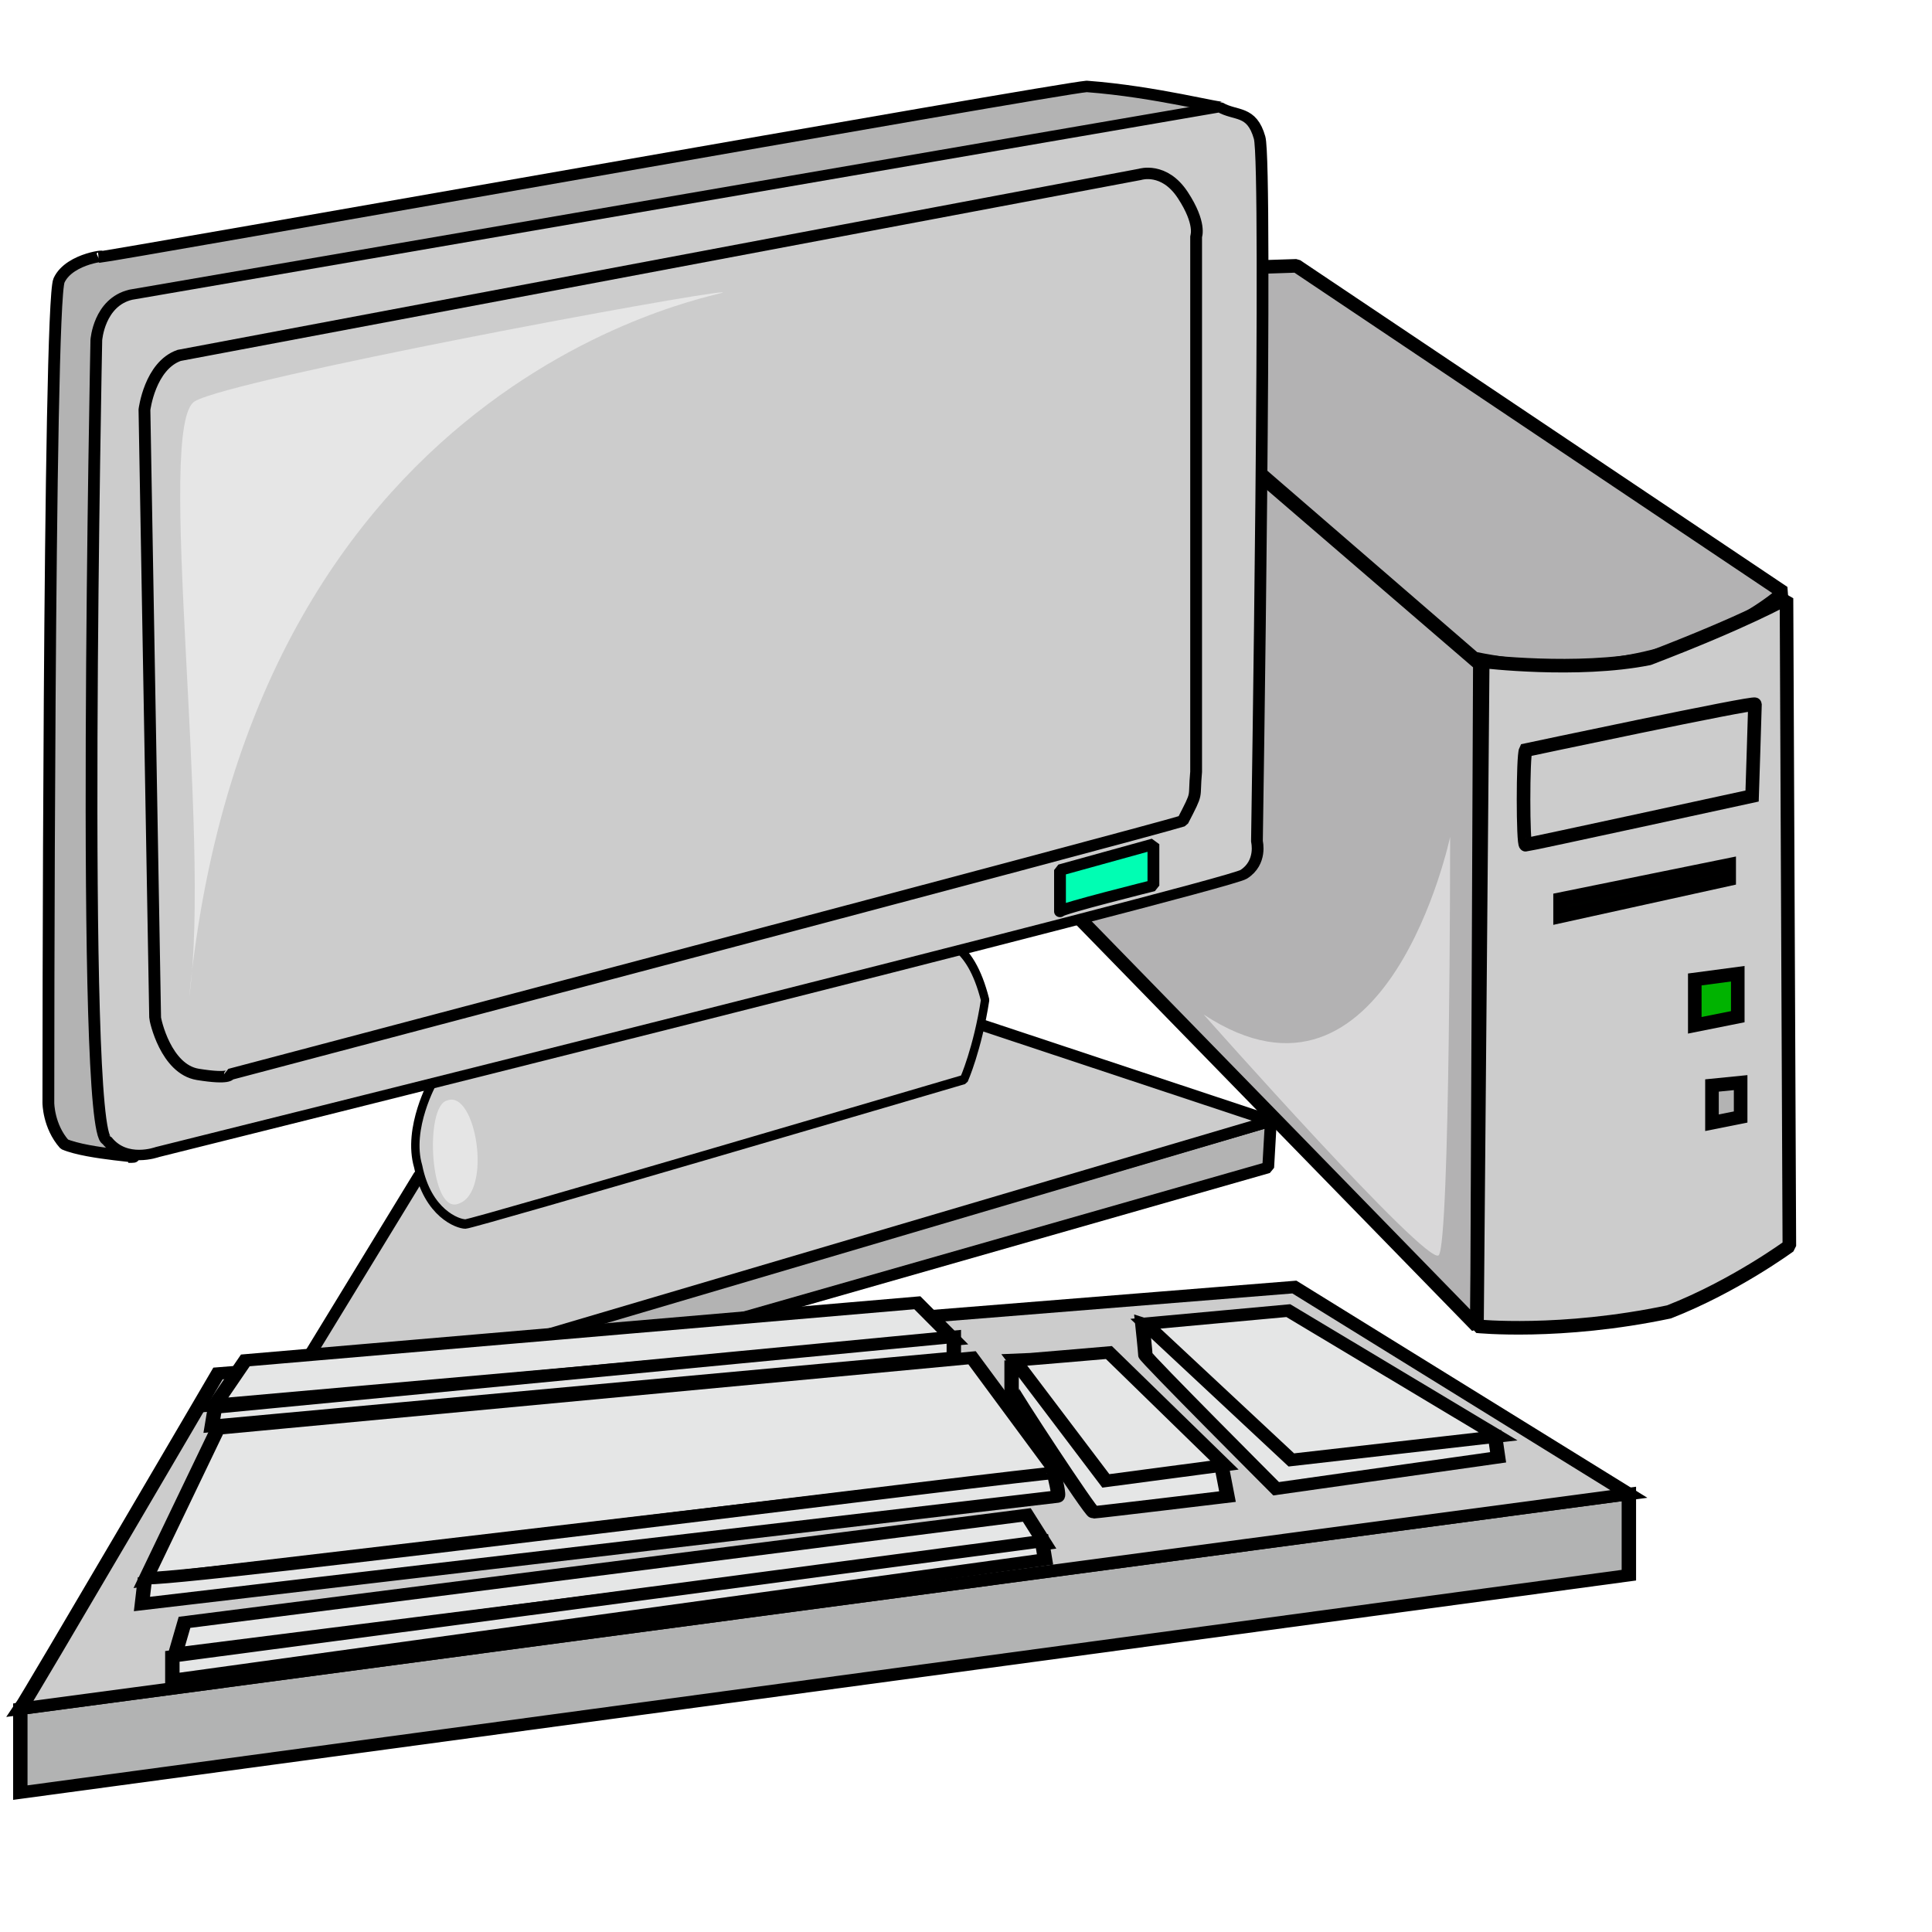 <?xml version="1.0" encoding="UTF-8" standalone="no"?>
<!DOCTYPE svg PUBLIC "-//W3C//DTD SVG 20010904//EN"
"http://www.w3.org/TR/2001/REC-SVG-20010904/DTD/svg10.dtd">
<!-- Created with Inkscape (http://www.inkscape.org/) --><svg height="400pt" id="svg548" inkscape:version="0.37" sodipodi:docbase="/var/www/html/svg_gallery/svg/computers" sodipodi:docname="computer2.svg" sodipodi:version="0.32" width="400pt" xmlns="http://www.w3.org/2000/svg" xmlns:inkscape="http://www.inkscape.org/namespaces/inkscape" xmlns:sodipodi="http://sodipodi.sourceforge.net/DTD/sodipodi-0.dtd" xmlns:xlink="http://www.w3.org/1999/xlink">
  <defs id="defs550">
    <linearGradient id="linearGradient650">
      <stop id="stop651" offset="0" style="stop-color:#000;stop-opacity:1;"/>
      <stop id="stop652" offset="1" style="stop-color:#fff;stop-opacity:1;"/>
    </linearGradient>
    <linearGradient gradientUnits="objectBoundingBox" id="linearGradient653" spreadMethod="repeat" x1="1" x2="1.167" xlink:href="#linearGradient650" y1="0.531" y2="0.539"/>
    <linearGradient gradientUnits="objectBoundingBox" id="linearGradient654" spreadMethod="repeat" x1="1.222" x2="1.167" xlink:href="#linearGradient650" y1="0.461" y2="0.461"/>
  </defs>
  <sodipodi:namedview id="base" inkscape:cx="200.000000" inkscape:cy="200.000000" inkscape:window-height="500" inkscape:window-width="400" inkscape:window-x="410" inkscape:window-y="24" inkscape:zoom="0.77250000" showgrid="true"/>
  <g id="g770" style="font-size:12;stroke:#000000;stroke-width:3.75;" transform="translate(107.089,1.392)">
    <path d="M 299.842 180.38 L 177.215 74.367 L 250.791 71.994 L 385.285 162.183 C 385.285 162.183 353.639 191.456 299.842 180.38 z " id="path743" sodipodi:nodetypes="ccccc" style="fill:#b3b2b3;fill-rule:evenodd;stroke:#000000;stroke-opacity:1;stroke-width:3.75;stroke-linejoin:bevel;stroke-linecap:butt;fill-opacity:1;stroke-dasharray:none;"/>
    <g id="g761" style="stroke:#000000;stroke-opacity:1;stroke-width:3.75;stroke-dasharray:none;">
      <path d="M 176.424 74.367 L 178.006 238.924 L 300.633 364.715 L 301.424 181.962 L 176.424 74.367 z " id="path744" sodipodi:nodetypes="ccccc" style="fill:#b3b2b3;fill-rule:evenodd;stroke:#000000;stroke-opacity:1;stroke-width:3.75;stroke-linejoin:bevel;stroke-linecap:butt;fill-opacity:1;stroke-dasharray:none;"/>
      <g id="g754" style="stroke:#000000;stroke-opacity:1;stroke-width:3.75;stroke-dasharray:none;">
        <path d="M 302.216 181.171 C 302.216 181.171 328.323 184.335 348.102 180.38 C 375 170.095 386.076 163.766 386.076 163.766 L 386.867 342.563 C 386.867 342.563 371.835 353.639 353.64 360.759 C 323.576 367.088 300.633 364.715 300.633 364.715 L 302.216 181.171 z " id="path742" sodipodi:nodetypes="ccccccc" style="fill:#cccccc;fill-rule:evenodd;stroke:#000000;stroke-opacity:1;stroke-width:3.75;stroke-linejoin:bevel;stroke-linecap:butt;fill-opacity:1;stroke-dasharray:none;"/>
        <g id="g749" style="stroke:#000000;stroke-opacity:1;stroke-width:3.75;stroke-dasharray:none;">
          <path d="M 315.665 205.696 C 315.665 205.696 378.956 192.247 378.956 193.038 C 378.956 193.829 378.165 218.354 378.165 218.354 C 378.165 218.354 316.456 231.804 315.665 231.804 C 314.874 231.804 314.874 207.278 315.665 205.696 z " id="path745" style="fill:none;fill-rule:evenodd;stroke:#000000;stroke-opacity:1;stroke-width:3.75;stroke-linejoin:miter;stroke-linecap:butt;fill-opacity:1;stroke-dasharray:none;" transform="translate(-1.582,0)"/>
          <path d="M 323.576 246.835 L 370.253 237.342 L 370.253 241.298 L 323.576 251.582 L 323.576 246.835 z " id="path746" sodipodi:nodetypes="ccccc" style="fill:#000100;fill-rule:evenodd;stroke:#000000;stroke-opacity:1;stroke-width:3.75;stroke-linejoin:miter;stroke-linecap:butt;fill-opacity:1;stroke-dasharray:none;"/>
          <path d="M 360.76 268.987 L 372.627 267.405 L 372.627 279.272 L 360.76 281.646 L 360.76 268.987 z " id="path747" sodipodi:nodetypes="ccccc" style="fill:#00b300;fill-rule:evenodd;stroke:#000000;stroke-opacity:1;stroke-width:3.75;stroke-linejoin:miter;stroke-linecap:butt;fill-opacity:1;stroke-dasharray:none;"/>
          <path d="M 365.506 298.259 L 373.418 297.468 L 373.418 306.962 L 365.506 308.544 L 365.506 298.259 z " id="path748" sodipodi:nodetypes="ccccc" style="fill:#b3b3b3;fill-rule:evenodd;stroke:#000000;stroke-opacity:1;stroke-width:3.75;stroke-linejoin:miter;stroke-linecap:butt;fill-opacity:1;stroke-dasharray:none;"/>
        </g>
      </g>
    </g>
  </g>
  <g id="g818" style="font-size:12;stroke:#000000;stroke-width:3.75;stroke-linejoin:bevel;" transform="matrix(0.869,0,0,0.842,-27.912,15.522)">
    <g id="g801" style="stroke:#000000;stroke-opacity:1;stroke-width:3.75;stroke-dasharray:none;stroke-linejoin:bevel;">
      <path d="M 119.557 425.383 L 119.557 438.102 L 435.832 344.83 L 436.68 329.568 L 119.557 425.383 z " id="path607" sodipodi:nodetypes="ccccc" style="font-size:12;fill:#b3b3b3;fill-rule:evenodd;stroke:#000000;stroke-width:3.75;stroke-opacity:1;stroke-dasharray:none;stroke-linejoin:bevel;" transform="translate(-0.848,19.502)"/>
      <g id="g798" style="stroke:#000000;stroke-opacity:1;stroke-width:3.75;stroke-dasharray:none;stroke-linejoin:bevel;">
        <path d="M 166.193 347.374 L 119.557 426.231 L 436.68 329.568 L 345.104 298.194 L 166.193 347.374 z " id="path606" sodipodi:nodetypes="ccccc" style="font-size:12;fill:#cccccc;fill-rule:evenodd;stroke:#000000;stroke-width:3.75;stroke-opacity:1;stroke-dasharray:none;stroke-linejoin:bevel;" transform="translate(-0.848,19.502)"/>
        <path d="M 139.059 335.503 C 139.059 335.503 127.188 354.157 132.275 369.42 C 136.515 388.075 150.082 392.314 153.474 392.314 C 156.866 392.314 377.177 334.884 377.177 334.884 C 377.177 334.884 383.26 322.784 386.652 303.282 C 379.869 279.54 367.15 276.996 352.735 276.996 C 328.993 263.43 353.584 276.996 353.584 276.996 L 139.059 335.503 z " id="path605" sodipodi:nodetypes="cccccccc" style="fill:#cccccc;fill-rule:evenodd;stroke:#000000;stroke-opacity:1;stroke-width:3.75;stroke-linejoin:bevel;stroke-linecap:butt;fill-opacity:1;stroke-dasharray:none;" transform="matrix(0.708,0,0,0.825,71.307,59.206)"/>
      </g>
    </g>
    <g id="g811" style="stroke:#000000;stroke-opacity:1;stroke-width:3.75;stroke-dasharray:none;stroke-linejoin:bevel;">
      <path d="M 420.57 16.684 C 420.57 17.532 399.371 11.597 377.325 9.901 C 367.15 10.749 66.138 65.864 63.594 65.864 C 67.834 65.016 54.267 65.864 50.875 73.495 C 47.484 81.126 47.484 343.134 47.484 343.134 C 47.484 343.134 47.484 350.766 52.571 356.701 C 60.203 360.093 80.553 360.941 72.921 360.941 L 420.57 16.684 z " id="path602" sodipodi:nodetypes="cccccccc" style="fill:#b3b3b3;fill-rule:evenodd;stroke:#000000;stroke-opacity:1;stroke-width:3.75;stroke-linejoin:bevel;stroke-linecap:butt;fill-opacity:1;stroke-dasharray:none;"/>
      <g id="g806" style="stroke:#000000;stroke-opacity:1;stroke-width:3.75;stroke-dasharray:none;stroke-linejoin:bevel;">
        <path d="M 71.233 108.009 L 418.873 40.426 C 423.961 43.818 429.049 41.274 431.593 51.449 C 434.137 61.624 430.745 304.978 430.745 304.978 C 430.745 304.978 432.44 312.609 426.505 316.849 C 420.569 321.088 79.67 416.904 79.67 416.904 C 79.67 416.904 69.495 421.143 63.559 412.664 C 55.08 410.121 60.203 124.37 60.203 124.37 C 60.203 124.37 61.027 110.72 71.233 108.009 z " id="path600" sodipodi:nodetypes="ccccccccc" style="fill:#cccccc;fill-rule:evenodd;stroke:#000000;stroke-opacity:1;stroke-width:3.75;stroke-linejoin:bevel;stroke-linecap:butt;fill-opacity:1;stroke-dasharray:none;" transform="matrix(0.995,0,0,0.91,2.818,-20.11)"/>
        <g id="g795" style="stroke:#000000;stroke-opacity:1;stroke-width:3.75;stroke-dasharray:none;stroke-linejoin:bevel;">
          <path d="M 89.032 98.084 L 394.284 38.73 C 394.284 38.73 401.915 36.187 407.851 45.514 C 413.786 54.841 412.09 59.08 412.09 59.08 L 412.09 234.6 C 411.242 243.927 412.938 240.535 407.851 250.711 C 397.675 254.102 105.142 333.807 105.142 333.807 C 105.142 333.807 105.142 335.503 94.967 333.807 C 84.792 332.111 81.4 316.001 81.4 315.153 C 81.4 314.305 78.009 115.891 78.009 115.891 C 78.009 115.891 79.705 101.476 89.032 98.084 z " id="path603" sodipodi:nodetypes="ccccccccccc" style="fill:url(#linearGradient614);fill-rule:evenodd;stroke:#000000;stroke-opacity:1;stroke-width:3.75;stroke-linejoin:bevel;stroke-linecap:butt;fill-opacity:1;stroke-dasharray:none;"/>
          <path d="M 368.846 266.821 L 398.523 258.342 L 398.523 271.909 C 398.523 271.909 368.846 279.54 368.846 280.388 C 368.846 281.236 368.846 266.821 368.846 266.821 z " id="path604" sodipodi:nodetypes="ccccc" style="fill:#00feb3;fill-rule:evenodd;stroke:#000000;stroke-opacity:1;stroke-width:3.75;stroke-linejoin:bevel;stroke-linecap:butt;fill-opacity:1;stroke-dasharray:none;"/>
        </g>
      </g>
    </g>
  </g>
  <g id="g878" style="font-size:12;stroke:#000000;stroke-width:3.75;" transform="matrix(1.061,0,0,0.914,-36.361,196.934)">
    <g id="g875" style="stroke:#000000;stroke-opacity:1;stroke-width:3.75;stroke-dasharray:none;">
      <path d="M 35.601 306.962 L 454.114 242.088 L 454.114 266.614 L 35.601 332.279 L 35.601 306.962 z " id="path831" sodipodi:nodetypes="ccccc" style="fill:#b2b3b3;fill-rule:evenodd;stroke:#000000;stroke-opacity:1;stroke-width:3.75;stroke-linejoin:miter;stroke-linecap:butt;fill-opacity:1;stroke-dasharray:none;" transform="translate(3.956,-6.329)"/>
      <path d="M 39.557 300.633 C 41.93 296.677 90.981 199.367 90.981 199.367 L 371.044 173.259 L 458.07 235.759 L 39.557 300.633 z " id="path832" sodipodi:nodetypes="ccccc" style="fill:#cccccc;fill-rule:evenodd;stroke:#000000;stroke-opacity:1;stroke-width:3.75;stroke-linejoin:miter;stroke-linecap:butt;fill-opacity:1;stroke-dasharray:none;"/>
    </g>
    <g id="g859" style="stroke:#000000;stroke-opacity:1;stroke-width:3.75;stroke-dasharray:none;">
      <g id="g844" style="stroke:#000000;stroke-opacity:1;stroke-width:3.75;stroke-dasharray:none;">
        <path d="M 331.487 184.335 C 331.487 184.335 332.279 193.038 332.279 193.829 C 332.279 194.62 366.298 234.177 366.298 234.177 L 424.051 224.683 L 423.26 218.354 L 422.468 218.354 L 331.487 184.335 z " id="path841" style="fill:#e5e6e6;fill-rule:evenodd;stroke:#000000;stroke-opacity:1;stroke-width:3.75;stroke-linejoin:miter;stroke-linecap:butt;fill-opacity:1;stroke-dasharray:none;"/>
        <path d="M 332.279 184.336 L 369.462 180.38 L 424.051 218.354 L 370.253 225.475 L 332.279 184.336 z " id="path840" sodipodi:nodetypes="ccccc" style="fill:#e5e6e6;fill-rule:evenodd;stroke:#000000;stroke-opacity:1;stroke-width:3.75;stroke-linejoin:miter;stroke-linecap:butt;fill-opacity:1;stroke-dasharray:none;"/>
      </g>
      <g id="g847" style="stroke:#000000;stroke-opacity:1;stroke-width:3.75;stroke-dasharray:none;">
        <path d="M 297.468 195.411 C 297.468 195.411 297.468 203.323 297.468 204.114 C 297.468 204.905 318.038 241.297 318.829 241.297 C 319.62 241.297 353.639 236.551 353.639 236.551 L 352.057 227.057 " id="path843" style="fill:#e5e6e6;fill-rule:evenodd;stroke:#000000;stroke-opacity:1;stroke-width:3.75;stroke-linejoin:miter;stroke-linecap:butt;fill-opacity:1;stroke-dasharray:none;"/>
        <path d="M 298.26 195.411 C 299.051 195.411 322.785 193.038 322.785 193.038 L 352.848 227.057 L 321.994 231.804 L 298.26 195.411 z " id="path842" style="fill:#e5e6e6;fill-rule:evenodd;stroke:#000000;stroke-opacity:1;stroke-width:3.75;stroke-linejoin:miter;stroke-linecap:butt;fill-opacity:1;stroke-dasharray:none;"/>
      </g>
      <g id="g850" style="stroke:#000000;stroke-opacity:1;stroke-width:3.75;stroke-dasharray:none;">
        <path d="M 90.19 208.861 L 98.101 195.411 L 272.943 178.006 L 282.437 189.082 L 90.19 208.861 z " id="path833" style="fill:#e5e6e6;fill-rule:evenodd;stroke:#000000;stroke-opacity:1;stroke-width:3.75;stroke-linejoin:miter;stroke-linecap:butt;fill-opacity:1;stroke-dasharray:none;"/>
        <path d="M 90.19 209.652 L 89.399 215.19 L 282.437 194.62 L 282.437 188.291 L 90.19 209.652 z " id="path834" sodipodi:nodetypes="ccccc" style="fill:#e5e6e6;fill-rule:evenodd;stroke:#000000;stroke-opacity:1;stroke-width:3.75;stroke-linejoin:miter;stroke-linecap:butt;fill-opacity:1;stroke-dasharray:none;"/>
      </g>
      <g id="g853" style="stroke:#000000;stroke-opacity:1;stroke-width:3.75;stroke-dasharray:none;">
        <path d="M 90.981 215.981 L 287.184 194.62 L 309.336 229.43 L 71.994 261.867 L 90.981 215.981 z " id="path835" sodipodi:nodetypes="ccccc" style="fill:#e5e6e6;fill-rule:evenodd;stroke:#000000;stroke-opacity:1;stroke-width:3.75;stroke-linejoin:miter;stroke-linecap:butt;fill-opacity:1;stroke-dasharray:none;"/>
        <path d="M 71.994 261.076 L 71.203 268.987 L 309.336 236.551 C 310.127 236.551 308.544 230.221 308.544 229.43 C 308.544 228.639 71.994 263.449 71.994 261.076 z " id="path836" sodipodi:nodetypes="ccccc" style="fill:#e5e6e6;fill-rule:evenodd;stroke:#000000;stroke-opacity:1;stroke-width:3.75;stroke-linejoin:miter;stroke-linecap:butt;fill-opacity:1;stroke-dasharray:none;"/>
      </g>
      <g id="g856" style="stroke:#000000;stroke-opacity:1;stroke-width:3.75;stroke-dasharray:none;">
        <path d="M 82.278 274.525 L 301.424 242.089 L 306.171 250.791 L 79.905 284.019 L 82.278 274.525 z " id="path838" style="fill:#e5e6e6;fill-rule:evenodd;stroke:#000000;stroke-opacity:1;stroke-width:3.75;stroke-linejoin:miter;stroke-linecap:butt;fill-opacity:1;stroke-dasharray:none;"/>
        <path d="M 79.114 284.81 L 79.114 291.93 L 306.171 255.538 L 305.38 250 L 79.114 284.81 z " id="path839" sodipodi:nodetypes="ccccc" style="fill:#e5e6e6;fill-rule:evenodd;stroke:#000000;stroke-opacity:1;stroke-width:3.75;stroke-linejoin:miter;stroke-linecap:butt;fill-opacity:1;stroke-dasharray:none;"/>
      </g>
    </g>
  </g>
  <path d="M 52.215 275.316 C 58.544 231.013 42.721 117.089 53.797 110.76 C 64.873 104.43 193.038 80.696 199.367 80.696 C 205.696 80.696 69.62 98.101 52.215 275.316 z " id="path601" style="fill:#ffffff;fill-rule:evenodd;stroke:none;stroke-opacity:1;stroke-width:1pt;stroke-linejoin:miter;stroke-linecap:butt;fill-opacity:0.5;"/>
  <path d="M 332.278 280.063 C 332.278 280.063 393.987 349.684 397.152 346.519 C 400.316 343.354 400.316 231.013 400.316 231.013 C 400.316 231.013 382.911 313.291 332.278 280.063 z " id="path608" style="fill:#ffffff;fill-rule:evenodd;stroke:none;stroke-opacity:1;stroke-width:1pt;stroke-linejoin:miter;stroke-linecap:butt;fill-opacity:0.498;"/>
  <path d="M 123.418 303.797 C 117.089 305.379 118.671 335.443 126.582 332.279 C 136.076 329.114 131.329 300.632 123.418 303.797 z " id="path610" sodipodi:nodetypes="ccc" style="fill:#ffffff;fill-rule:evenodd;stroke:none;stroke-opacity:1;stroke-width:1pt;stroke-linejoin:miter;stroke-linecap:butt;fill-opacity:0.498;"/>
</svg>
